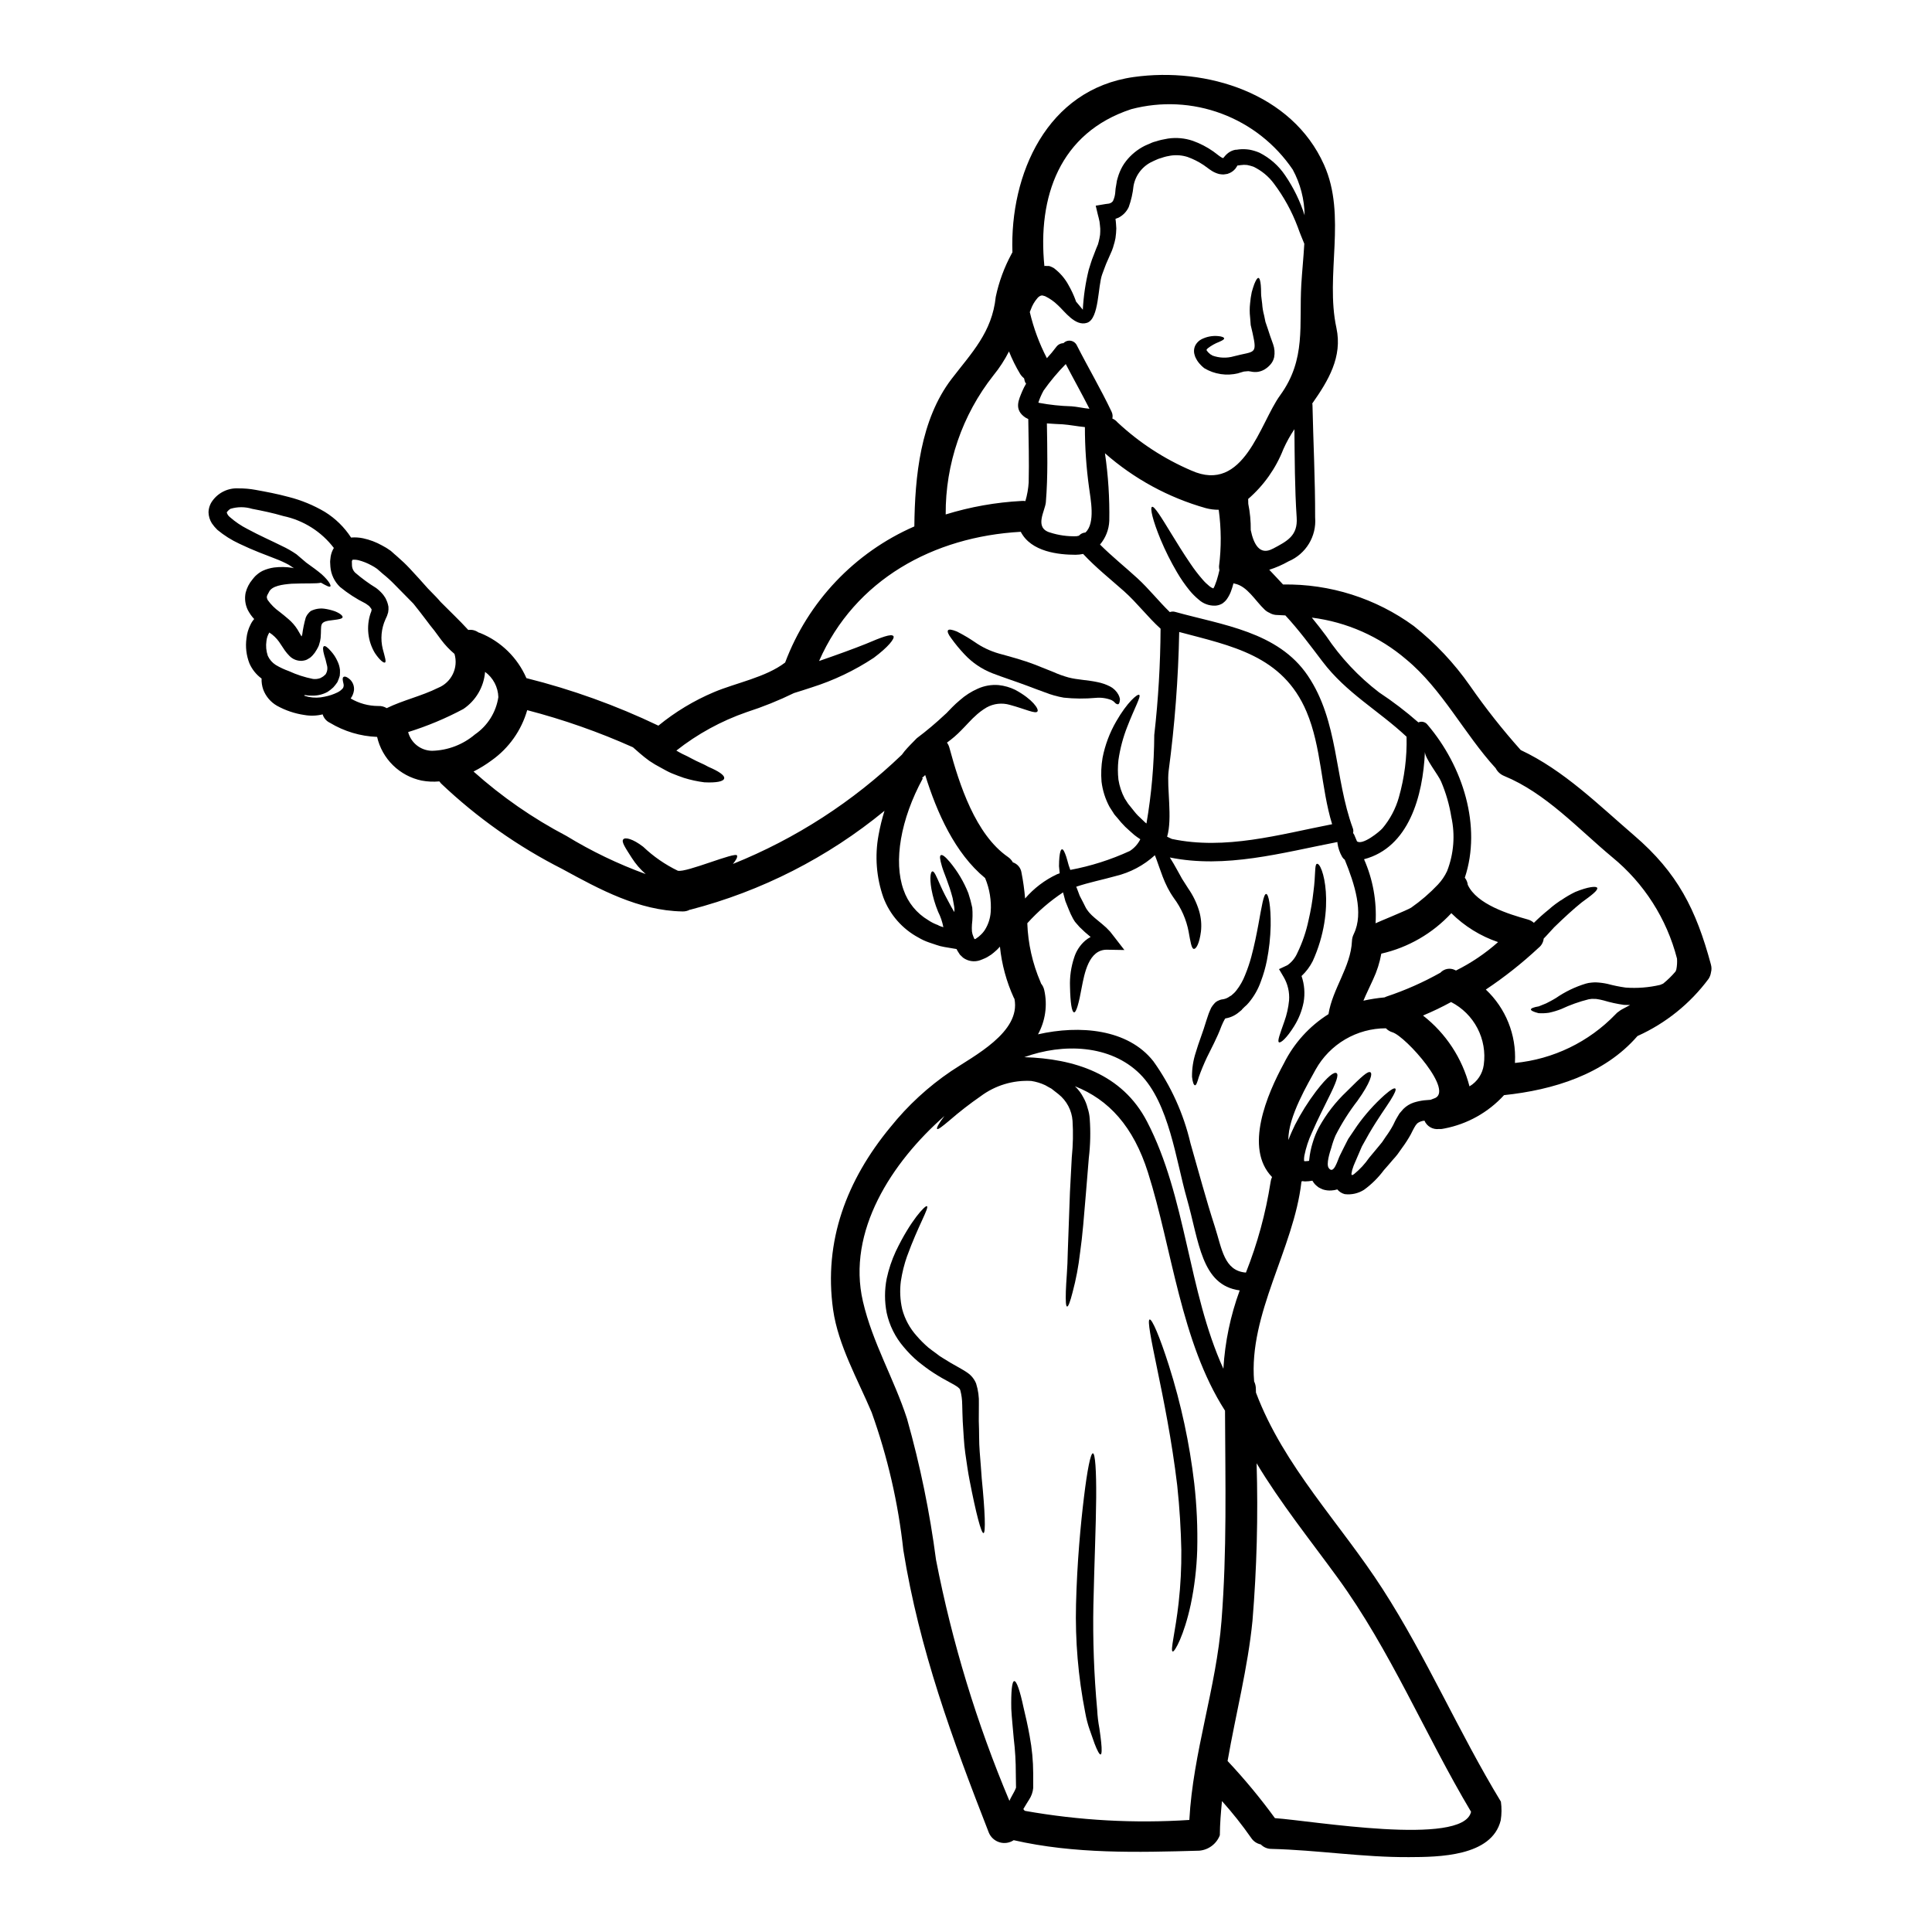 <?xml version="1.0" encoding="UTF-8"?>
<!-- Uploaded to: ICON Repo, www.iconrepo.com, Generator: ICON Repo Mixer Tools -->
<svg fill="#000000" width="800px" height="800px" version="1.1" viewBox="144 144 512 512" xmlns="http://www.w3.org/2000/svg">
 <g>
  <path d="m521.62 343.25c-0.52 11.758-4.285 25.348-16.137 28.457 2.356 5.332 3.402 11.152 3.055 16.973 0.027-0.082 8.57-3.543 9.445-4.148 2.562-1.793 4.938-3.84 7.086-6.113 0.996-1.055 1.816-2.262 2.426-3.574 1.781-4.57 2.172-9.562 1.121-14.352-0.516-3.219-1.422-6.359-2.703-9.359-0.73-1.773-4.293-6.141-4.293-7.883zm75.785 56.352c0.199 0.672 0.211 1.391 0.027 2.07-0.086 0.625-0.309 1.223-0.652 1.746-4.871 6.555-11.332 11.758-18.777 15.117-0.027 0.027-0.027 0.027-0.055 0.027 0 0.012-0.012 0.027-0.027 0.027-8.785 10.152-22.344 14.273-35.332 15.633-4.176 4.57-9.715 7.672-15.797 8.84-0.473 0.125-0.961 0.172-1.449 0.137-1.629 0.207-3.199-0.695-3.844-2.207-0.707 0.047-1.379 0.301-1.938 0.734-0.078 0.156-0.191 0.289-0.332 0.395l-0.434 0.707c-0.277 0.438-0.574 1.145-0.875 1.691l0.004 0.004c-0.703 1.281-1.492 2.512-2.363 3.684-0.395 0.57-0.789 1.117-1.18 1.664-0.395 0.547-0.844 1.008-1.277 1.5-0.789 0.93-1.574 1.855-2.363 2.727-1.48 1.996-3.254 3.754-5.262 5.211-1.523 0.965-3.332 1.367-5.117 1.148-0.77-0.199-1.457-0.637-1.965-1.25-0.504 0.156-1.027 0.25-1.555 0.277-0.773 0.059-1.551-0.035-2.289-0.277-0.395-0.16-0.762-0.355-1.117-0.543h-0.004c-0.324-0.238-0.637-0.504-0.926-0.785-0.273-0.305-0.508-0.633-0.711-0.984-0.648 0.121-1.305 0.188-1.965 0.191l-0.789-0.082c-0.062 0.066-0.117 0.141-0.164 0.215v0.082c-2.019 17.625-14.023 34.84-12.523 52.77l-0.004 0.004c0.312 0.625 0.469 1.316 0.465 2.019 0 0.328 0 0.625 0.027 0.953 7.367 19.566 22.316 34.598 33.531 52.008 11.68 18.105 20.191 37.984 31.379 56.398v-0.004c0.23 1.648 0.215 3.324-0.051 4.969-2.363 9.605-16.531 9.711-24.258 9.738-12.254 0.082-24.312-1.883-36.535-2.18-1.047-0.004-2.051-0.43-2.781-1.184-1.055-0.215-1.98-0.844-2.566-1.746-2.375-3.398-4.957-6.652-7.723-9.742-0.301 3.004-0.543 6.004-0.57 9.055-0.883 2.297-3.004 3.887-5.461 4.09-16.371 0.465-33.062 0.898-49.168-2.781-1.113 0.742-2.5 0.945-3.777 0.551-1.277-0.391-2.316-1.332-2.824-2.57-9.688-24.832-18.391-48.461-22.648-74.871-1.352-12.457-4.172-24.711-8.402-36.504-3.656-8.66-8.867-17.762-10.207-27.18-2.562-18.199 3.606-34.379 15.199-48.414h0.004c4.586-5.719 10.008-10.715 16.078-14.82 5.949-4.012 18.527-10.312 16.777-19.152v-0.004c-0.047-0.094-0.102-0.184-0.164-0.27-1.961-4.289-3.207-8.871-3.684-13.562-0.496 0.574-1.043 1.098-1.633 1.574-0.453 0.398-0.949 0.746-1.477 1.039l-0.355 0.215-0.57 0.277-1.199 0.488c-1.535 0.543-3.238 0.293-4.547-0.676l-0.82-0.789c-0.242-0.301-0.395-0.68-0.629-0.984v0.004c-0.098-0.168-0.188-0.34-0.27-0.516-1.062-0.191-2.129-0.355-3.246-0.547h-0.004c-0.719-0.121-1.426-0.305-2.117-0.551-0.625-0.215-1.277-0.434-1.938-0.652h0.004c-0.973-0.332-1.902-0.762-2.785-1.285-4.285-2.297-7.594-6.074-9.305-10.629-1.863-5.301-2.305-11.004-1.277-16.531 0.391-2.176 0.914-4.324 1.574-6.438-15.047 12.371-32.613 21.316-51.469 26.207h-0.109c-0.617 0.336-1.316 0.496-2.019 0.461-11.566-0.215-21.828-5.809-31.789-11.242h0.004c-11.758-5.957-22.586-13.594-32.145-22.672-0.164-0.191-0.301-0.355-0.438-0.547-1.566 0.145-3.144 0.074-4.691-0.215-2.867-0.598-5.504-2.008-7.598-4.059-2.094-2.051-3.555-4.66-4.207-7.516-4.418-0.168-8.715-1.453-12.5-3.734-0.934-0.438-1.637-1.254-1.934-2.238-1.582 0.391-3.227 0.449-4.832 0.164-2.555-0.371-5.023-1.203-7.285-2.457-1.668-0.965-2.953-2.477-3.629-4.281-0.328-0.938-0.477-1.93-0.438-2.922-1.406-1.031-2.516-2.414-3.219-4.012-0.82-2.106-1.094-4.391-0.785-6.629 0.129-1.266 0.488-2.496 1.062-3.629 0.254-0.547 0.586-1.051 0.98-1.5-0.688-0.734-1.266-1.562-1.719-2.457-0.668-1.41-0.859-3-0.543-4.527 0.328-1.285 0.941-2.481 1.801-3.496l0.395-0.492 0.355-0.395 0.395-0.355-0.004 0.004c0.477-0.422 1.004-0.777 1.574-1.062 0.953-0.434 1.965-0.73 3.004-0.875 1.605-0.195 3.231-0.168 4.828 0.082 0.156 0.027 0.312 0.062 0.465 0.113-0.438-0.305-0.848-0.574-1.367-0.902-1.109-0.602-2.258-1.129-3.438-1.574-2.727-1.066-5.977-2.238-9.656-4.012-2.098-0.969-4.062-2.207-5.84-3.684-0.551-0.531-1.047-1.117-1.473-1.746-0.539-0.863-0.84-1.848-0.875-2.863 0.016-1.109 0.375-2.188 1.035-3.082 1.594-2.215 4.207-3.461 6.93-3.301 1.504-0.012 3 0.121 4.477 0.391 2.867 0.52 5.676 1.039 8.812 1.887 3.356 0.852 6.57 2.18 9.551 3.938 2.801 1.73 5.188 4.062 6.981 6.828 0.047-0.012 0.094-0.023 0.137-0.027 1.023-0.07 2.055 0 3.055 0.215 1.75 0.379 3.434 1.012 4.996 1.887 0.789 0.402 1.547 0.867 2.262 1.391l0.137 0.109 0.273 0.242 0.215 0.191 0.395 0.355 0.848 0.734v0.004c1.129 0.969 2.203 1.996 3.219 3.082 1.801 1.914 3.328 3.629 4.801 5.293 0.684 0.711 1.395 1.422 2.129 2.184 0.438 0.465 0.875 0.93 1.254 1.391 2.566 2.594 5.117 4.996 7.148 7.231h0.004c0.047 0.07 0.102 0.133 0.164 0.191 0.953-0.137 1.918 0.098 2.699 0.656 0.168 0.039 0.336 0.098 0.492 0.164 5.484 2.231 9.871 6.519 12.227 11.949 12.055 3.012 23.773 7.231 34.98 12.594 4.469-3.656 9.438-6.652 14.758-8.895 5.836-2.457 13.699-3.902 18.824-7.828h0.004c6.07-16.156 18.422-29.172 34.242-36.074 0.137-13.262 1.609-28.242 9.84-39.047 5.32-6.953 10.754-12.359 11.734-21.797 0.84-3.988 2.254-7.832 4.203-11.414 0.082-0.125 0.156-0.258 0.215-0.391-0.707-20.629 9.09-43.195 32.141-46.445 19.285-2.699 41.938 4.258 50.426 23.223 6.113 13.586 0.242 29.223 3.301 43.297 1.637 7.668-2.156 13.941-6.41 20 0 0.109 0.055 0.164 0.055 0.277 0.215 9.957 0.734 20 0.707 29.957l0.004-0.004c0.391 4.977-2.445 9.645-7.043 11.594-1.625 0.922-3.34 1.672-5.117 2.238 1.227 1.254 2.43 2.617 3.656 3.902 12.434-0.199 24.594 3.66 34.637 10.996 5.699 4.516 10.707 9.84 14.871 15.797 4.141 5.965 8.641 11.668 13.477 17.082 11.434 5.375 20.52 14.434 30.043 22.621 11.547 9.914 16.43 19.645 20.359 34.207zm-9.168 1.363v-0.004c0.195-0.957 0.258-1.941 0.188-2.918-2.715-10.555-8.727-19.969-17.16-26.875-9.086-7.559-17.598-16.996-28.707-21.555h0.004c-0.945-0.391-1.719-1.109-2.184-2.019-8.348-9.113-14.168-20.957-23.711-28.84-7.074-6.059-15.773-9.914-25.02-11.078 1.281 1.574 2.566 3.191 3.793 4.856 3.828 5.719 8.566 10.773 14.027 14.957 3.648 2.41 7.133 5.07 10.422 7.957 0.855-0.391 1.867-0.129 2.426 0.625 9.383 10.996 14.406 26.934 9.875 40.539h0.004c0.434 0.539 0.707 1.191 0.785 1.883 2.402 5.184 10.887 7.777 15.855 9.168 0.617 0.16 1.191 0.469 1.664 0.898 1.25-1.238 2.562-2.414 3.938-3.516 0.543-0.492 1.117-0.957 1.664-1.367 0.027-0.027 0.078-0.055 0.105-0.082 0.438-0.328 0.902-0.652 1.312-0.926 0.078-0.023 0.152-0.062 0.219-0.109 1.188-0.824 2.434-1.555 3.734-2.184 3.387-1.391 5.621-1.609 5.812-1.062 0.215 0.652-1.5 1.938-4.121 3.844-2.047 1.637-4.531 3.906-7.312 6.606-0.652 0.734-1.336 1.473-2.074 2.262-0.215 0.246-0.461 0.465-0.68 0.711v0.004c-0.102 0.957-0.582 1.832-1.34 2.426-4.356 4.066-9.035 7.773-13.996 11.078 5.281 4.961 8.105 12 7.723 19.234v0.219c10.129-0.98 19.574-5.551 26.633-12.879 0.273-0.316 0.598-0.594 0.953-0.816 0.246-0.195 0.508-0.371 0.785-0.52 0.707-0.395 1.445-0.762 2.152-1.145-0.543 0-1.062 0-1.609-0.027-1.836-0.254-3.652-0.648-5.426-1.184-0.641-0.168-1.289-0.301-1.941-0.391-0.301-0.027-0.789 0-1.145-0.027v-0.004c-0.285 0.02-0.566 0.059-0.848 0.113-2.504 0.625-4.945 1.492-7.281 2.59-1.062 0.418-2.156 0.746-3.273 0.984-0.914 0.133-1.836 0.172-2.758 0.109-1.312-0.332-2.019-0.684-2.019-0.984s0.762-0.602 2.098-0.82c0.52-0.215 1.18-0.465 1.941-0.789 0.762-0.395 1.633-0.82 2.59-1.418v0.004c2.426-1.676 5.094-2.965 7.914-3.82 0.488-0.145 0.992-0.234 1.5-0.273 0.426-0.047 0.855-0.066 1.281-0.055 1 0.047 1.996 0.18 2.977 0.395 1.578 0.426 3.18 0.754 4.801 0.98 3.066 0.227 6.144-0.012 9.141-0.711 0.305-0.109 0.52-0.215 0.789-0.328l-0.004 0.004c1.199-0.969 2.305-2.047 3.301-3.223 0.066-0.18 0.148-0.312 0.203-0.508zm-51.023 25.227c0.461-3.328-0.125-6.719-1.676-9.699-1.551-2.981-3.992-5.406-6.984-6.941-2.414 1.32-4.902 2.516-7.445 3.574 6.066 4.723 10.398 11.324 12.32 18.77 2.07-1.219 3.465-3.32 3.785-5.703zm-3.391 198.04c0-0.027 0.027-0.055 0.027-0.082-12.203-20.469-21.309-42.754-35.391-62.07-7.312-10.039-15.113-19.754-21.449-30.309h0.004c0.418 13.914 0.055 27.844-1.09 41.719-1.227 12.469-4.449 24.797-6.602 37.191 4.492 4.785 8.684 9.84 12.547 15.145 9.75 0.668 49.695 7.543 51.953-1.594zm-3.977-223.03c4.039-2.004 7.789-4.539 11.16-7.535-4.66-1.578-8.895-4.203-12.387-7.664-4.965 5.363-11.43 9.102-18.555 10.723-0.426 2.371-1.16 4.672-2.184 6.852-0.82 1.855-1.773 3.707-2.566 5.621v-0.004c1.844-0.41 3.715-0.703 5.594-0.871 0.168-0.09 0.34-0.164 0.52-0.223 4.957-1.648 9.742-3.769 14.297-6.328 0.969-1.043 2.504-1.344 3.793-0.734zm-5.902 33.941c5.809-1.691-7.367-16.453-10.914-17.57h-0.004c-0.664-0.195-1.27-0.562-1.746-1.066-3.793 0-7.516 1.012-10.785 2.93-3.269 1.918-5.973 4.676-7.824 7.984-1.855 3.441-7.391 12.594-7.231 18.691 0.547-1.5 1.18-2.809 1.746-4.012 1.586-3.102 3.441-6.059 5.539-8.84 3.148-4.121 4.883-5.293 5.488-4.856 0.602 0.438-0.027 2.363-2.293 6.848-1.09 2.262-2.617 5.156-4.254 8.922h-0.004c-0.902 1.941-1.57 3.984-1.992 6.086-0.078 0.43-0.105 0.867-0.082 1.305 0.008 0.059 0.023 0.117 0.055 0.168 0 0-0.082-0.055 0.301 0l0.711-0.055 0.273-0.055c0-0.082 0.027-0.188 0.027-0.273 0.152-1.574 0.473-3.133 0.953-4.641 0.406-1.363 0.945-2.68 1.609-3.938 1.945-3.535 4.434-6.746 7.367-9.52 4.039-4.039 5.621-5.488 6.297-5.078 0.602 0.332 0 2.754-3.41 7.508h0.004c-2.234 2.883-4.188 5.973-5.844 9.223-0.453 1.051-0.824 2.137-1.117 3.246-0.355 1.09-1.445 4.394-0.68 5.398 1.34 1.859 2.363-2.18 2.949-3.324 0.789-1.574 1.5-3.059 2.207-4.394 0.848-1.254 1.637-2.402 2.363-3.496l-0.004 0.004c2.109-2.973 4.547-5.699 7.258-8.133 1.691-1.473 2.594-1.969 2.867-1.715 0.273 0.25-0.109 1.199-1.281 3.082s-3.219 4.641-5.676 8.84c-0.598 1.039-1.227 2.184-1.91 3.414-0.547 1.25-1.117 2.617-1.746 4.066l-0.004-0.004c-0.324 0.707-0.598 1.434-0.816 2.18-0.078 0.395-0.16 0.789-0.188 0.957v0.188c0.027 0.109 0.109 0.219 0.215 0.191v0.004c0.176-0.066 0.344-0.16 0.492-0.277 1.523-1.242 2.863-2.691 3.981-4.309 0.734-0.902 1.5-1.828 2.293-2.754l1.145-1.395c0.328-0.488 0.652-0.98 1.008-1.5h0.004c0.707-0.965 1.344-1.973 1.91-3.027 0.332-0.656 0.547-1.199 1.012-1.969l0.652-1.094c0.328-0.395 0.684-0.82 1.039-1.199 0.789-0.785 1.75-1.375 2.809-1.715 0.883-0.273 1.785-0.465 2.703-0.574 0.598-0.055 1.18-0.109 1.719-0.137v-0.004c0.258-0.121 0.52-0.223 0.793-0.312zm-9.238-79.809c1.492-5.231 2.184-10.66 2.047-16.098-7.535-7.043-15.938-11.543-22.32-19.977-3.191-4.199-6.297-8.402-9.797-12.168-0.707-0.027-1.391-0.082-2.125-0.109l-0.004 0.004c-0.75 0-1.488-0.207-2.129-0.605-0.453-0.195-0.871-0.473-1.227-0.816-2.512-2.363-4.609-6.246-7.965-6.898l-0.301-0.082v-0.004c-0.195 0.77-0.434 1.523-0.715 2.266-0.289 0.738-0.672 1.434-1.145 2.074-0.195 0.246-0.414 0.473-0.652 0.68l-0.164 0.109-0.082 0.082-0.023 0.027-0.332 0.215h-0.027l-0.051 0.027v0.004c-0.52 0.266-1.086 0.414-1.668 0.438-1.609 0.055-3.176-0.523-4.363-1.609-0.875-0.723-1.68-1.527-2.402-2.402-1.242-1.531-2.363-3.152-3.356-4.856-1.637-2.785-3.086-5.68-4.332-8.66-2.102-5.078-2.867-8.43-2.266-8.66 0.598-0.227 2.363 2.621 5.156 7.203 1.395 2.266 3.059 4.996 5.023 7.871 0.984 1.469 2.059 2.871 3.219 4.199 0.543 0.641 1.148 1.223 1.801 1.75 0.305 0.262 0.656 0.465 1.035 0.598 0.16-0.238 0.293-0.496 0.395-0.766 0.367-0.895 0.668-1.816 0.902-2.754 0.105-0.438 0.215-0.875 0.328-1.336v0.004c-0.082-0.332-0.121-0.672-0.113-1.012 0.629-4.977 0.602-10.016-0.082-14.98-1.16 0.008-2.316-0.137-3.434-0.438-9.879-2.793-19.008-7.758-26.715-14.539 0.871 5.934 1.254 11.926 1.148 17.922-0.098 2.309-0.965 4.516-2.457 6.273 3.148 3.148 6.629 5.922 9.93 8.949 3.027 2.781 5.621 6.086 8.57 8.949v0.004c0.453-0.172 0.953-0.191 1.418-0.055 12.414 3.465 27.258 5.211 35.145 16.891 8.184 12.113 7.039 27.066 11.922 40.41 0.164 0.418 0.191 0.871 0.082 1.305 0.082 0.137 0.188 0.246 0.273 0.395 0.246 0.574 0.492 1.18 0.762 1.801 1.477 1.145 6.059-2.621 6.766-3.469v0.004c2-2.387 3.473-5.168 4.324-8.16zm-11.926 36.152c2.703-5.566 0.191-13.289-2.402-19.645-0.273-0.199-0.508-0.449-0.68-0.738-0.652-1.129-1.078-2.367-1.258-3.656-0.012-0.062-0.012-0.129 0-0.191 0-0.055-0.027-0.082-0.027-0.109-14.789 2.867-29.574 7.086-44.391 4.094 0.652 1.012 1.277 2.102 1.938 3.301 0.395 0.734 0.848 1.527 1.309 2.363 0.52 0.82 1.066 1.691 1.637 2.566 1.258 1.805 2.227 3.797 2.863 5.902 0.535 1.785 0.703 3.66 0.492 5.512-0.395 3.086-1.227 4.559-1.828 4.586-0.684 0.027-0.957-1.969-1.422-4.504h0.004c-0.609-3.254-1.957-6.324-3.938-8.977l-0.438-0.652-0.465-0.734c-0.273-0.465-0.516-0.902-0.762-1.367v-0.004c-0.477-0.938-0.906-1.906-1.281-2.891-0.68-1.77-1.18-3.324-1.637-4.555-0.16-0.438-0.301-0.789-0.438-1.145-2.957 2.703-6.555 4.609-10.453 5.539-3.383 0.953-7.012 1.664-10.395 2.809 0.082 0.188 0.137 0.328 0.219 0.52 0.215 0.598 0.465 1.227 0.707 1.883 0.301 0.57 0.598 1.18 0.93 1.797 0.332 0.617 0.652 1.395 0.953 1.801l0.004 0.004c0.211 0.312 0.438 0.613 0.684 0.898l0.625 0.652c1.012 0.984 2.363 1.938 3.82 3.273l1.035 1.062 0.984 1.254 2.809 3.629-4.59-0.078c-4.883-0.082-6.004 6.356-6.738 10.098-0.711 3.984-1.422 6.578-2.019 6.496-0.598-0.082-0.984-2.539-1.066-6.766v-0.004c-0.105-2.617 0.266-5.234 1.094-7.723 0.531-1.73 1.531-3.277 2.891-4.473 0.453-0.391 0.949-0.727 1.477-1.008-1.023-0.82-2-1.695-2.922-2.621-0.355-0.395-0.707-0.82-1.035-1.18-0.328-0.363-0.465-0.707-0.711-1.062v-0.004c-0.426-0.773-0.801-1.578-1.121-2.398-0.328-0.762-0.625-1.527-0.902-2.238-0.188-0.734-0.395-1.445-0.57-2.125 0-0.082-0.027-0.137-0.027-0.191v-0.004c-3.496 2.316-6.684 5.07-9.492 8.188 0.188 5.383 1.383 10.688 3.519 15.633 0.055 0.137 0.082 0.242 0.133 0.355 0.422 0.512 0.711 1.121 0.848 1.773 0.879 3.965 0.289 8.117-1.664 11.68 10.996-2.512 23.82-1.449 30.559 7.121v-0.004c4.672 6.527 8.016 13.906 9.84 21.723 2.129 7.418 4.121 14.898 6.496 22.238 1.855 5.781 2.43 11.621 8.211 12.059h-0.004c3.059-7.711 5.246-15.738 6.523-23.93 0.055-0.484 0.188-0.953 0.395-1.391-7.445-7.668-1.309-21.938 3.148-30.125 2.664-5.348 6.75-9.859 11.809-13.043 1.09-6.793 5.902-12.496 6.223-19.344 0.016-0.617 0.164-1.223 0.43-1.777 0.043-0.07 0.043-0.125 0.07-0.152zm-5.754-29.059c-2.977-9.742-2.809-20.41-6.769-29.797-6.328-14.98-19.973-17.465-33.75-21.145h-0.004c-0.238 12.34-1.18 24.656-2.809 36.891-0.516 4.394 1.066 12.469-0.395 17.355 0.395 0.215 0.848 0.395 1.254 0.598 14.203 3 28.363-1.148 42.469-3.902zm-8.16-143.1c0.188-3.246 0.574-6.957 0.789-10.727-0.547-1.336-1.18-2.832-1.773-4.527h-0.004c-1.531-4.07-3.637-7.898-6.246-11.379-1.426-1.938-3.309-3.496-5.484-4.527-0.535-0.184-1.082-0.328-1.637-0.438-0.562-0.07-1.133-0.062-1.691 0.027l-0.602 0.082-0.395 0.027c0.027 0.027 0.109 0.027 0.109 0.027-0.156 0.273-0.332 0.535-0.52 0.789-0.523 0.645-1.227 1.121-2.019 1.363l-0.051 0.027c-0.332 0.051-0.711 0.133-1.066 0.16v0.004c-0.398 0-0.793-0.035-1.18-0.113-0.645-0.164-1.258-0.422-1.828-0.762-1.012-0.625-1.574-1.145-2.32-1.637h-0.004c-1.316-0.875-2.738-1.59-4.227-2.125-1.445-0.461-2.977-0.582-4.473-0.355l-1.117 0.215c-0.395 0.082-0.902 0.242-1.34 0.395l-0.707 0.215-0.465 0.191c-0.395 0.191-0.789 0.328-1.145 0.52l-0.004 0.004c-2.66 1.191-4.559 3.625-5.07 6.492-0.195 1.906-0.617 3.781-1.262 5.582-0.562 1.227-1.527 2.227-2.731 2.84-0.258 0.113-0.52 0.215-0.789 0.297 0.137 0.848 0.164 1.691 0.219 2.512h0.004c-0.023 0.879-0.094 1.75-0.223 2.617-0.133 0.711-0.316 1.414-0.543 2.102l-0.137 0.492-0.055 0.105-0.082 0.246c-0.027 0.082-0.105 0.301-0.105 0.301l-0.395 0.902c-0.277 0.598-0.52 1.18-0.789 1.797-0.547 1.145-0.93 2.43-1.395 3.574-1.199 3.148-0.789 11.844-4.039 12.906-3.148 1.039-6.004-3.148-7.75-4.691l0.004 0.004c-0.984-0.965-2.117-1.762-3.356-2.363-0.219-0.082-1.012-0.273-0.82-0.191h0.004c-0.094 0.016-0.184 0.023-0.277 0.027-0.387 0.141-0.727 0.387-0.98 0.711-0.75 0.875-1.336 1.883-1.719 2.973-0.109 0.246-0.188 0.465-0.273 0.68 1 4.246 2.519 8.355 4.531 12.227 0.871-0.938 1.691-1.922 2.457-2.949 0.445-0.633 1.164-1.016 1.938-1.035 0.496-0.512 1.215-0.75 1.918-0.637 0.707 0.117 1.312 0.566 1.621 1.211 3 5.902 6.383 11.621 9.223 17.625 0.262 0.555 0.328 1.18 0.191 1.773 0.523 0.227 0.992 0.574 1.363 1.012 5.731 5.359 12.352 9.68 19.562 12.766 13.973 6.273 18.172-12.594 23.551-19.945 6.938-9.57 4.969-18.598 5.602-29.418zm-7.559 70.098c3.816-2.019 6.656-3.441 6.328-8.266-0.52-7.777-0.52-15.605-0.602-23.41v-0.004c-1.121 1.668-2.098 3.43-2.918 5.266-1.992 5.102-5.195 9.637-9.336 13.219 0 0.355 0 0.789 0.027 1.281v0.004c0.465 2.289 0.684 4.621 0.656 6.957 0.766 3.734 2.375 6.82 5.844 4.941zm8.43-88.363c-0.051-4.234-1.129-8.395-3.148-12.117-4.594-6.773-11.176-11.953-18.84-14.82-7.664-2.871-16.031-3.285-23.945-1.195-19.047 6.25-24.855 23.301-23.031 41.582l0.004 0.004c0.176-0.066 0.367-0.074 0.547-0.027h0.652l0.438 0.133c0.301 0.125 0.594 0.27 0.875 0.438 1.613 1.207 2.945 2.754 3.898 4.527 0.73 1.273 1.352 2.609 1.859 3.984 0.027 0.109 0.055 0.191 0.078 0.301 0.547 0.656 1.148 1.367 1.773 2.129 0.027 0.027 0.027 0.055 0.055 0.109h0.004c0.184-3.586 0.711-7.144 1.574-10.629 0.395-1.18 0.707-2.43 1.227-3.656 0.242-0.625 0.492-1.25 0.734-1.91l0.395-0.953 0.109-0.246v-0.055l0.137-0.488h0.004c0.168-0.637 0.301-1.285 0.391-1.938 0.047-0.547 0.062-1.094 0.051-1.641-0.078-0.598-0.078-1.18-0.188-1.828-0.109-0.645-0.301-1.281-0.465-1.938l-0.547-2.316 2.594-0.438c0.273-0.055 0.574-0.082 0.848-0.109 0.273-0.027 0.395-0.164 0.625-0.219 0.246-0.215 0.465-0.273 0.629-0.762 0.246-0.582 0.402-1.199 0.465-1.828l0.105-1.18 0.246-1.449 0.105-0.652 0.219-0.789h0.004c0.148-0.535 0.332-1.062 0.551-1.574 0.414-1.004 0.961-1.949 1.633-2.809 1.332-1.703 3.027-3.09 4.961-4.059 0.492-0.242 1.012-0.438 1.5-0.652 0.281-0.141 0.574-0.262 0.875-0.359l0.684-0.188c0.465-0.156 0.938-0.289 1.418-0.395l1.691-0.328c2.207-0.324 4.461-0.117 6.574 0.598 1.93 0.691 3.754 1.637 5.43 2.812 0.734 0.52 1.5 1.18 1.992 1.477 0.188 0.141 0.398 0.242 0.629 0.297 0.219-0.219 0.438-0.574 0.902-1.012h-0.004c0.527-0.5 1.164-0.875 1.859-1.09l0.133-0.027 0.328-0.082h0.137l0.301-0.027 0.547-0.078c0.926-0.094 1.859-0.066 2.781 0.078 0.891 0.168 1.762 0.434 2.594 0.785 2.766 1.383 5.129 3.461 6.848 6.031 2.227 3.258 3.961 6.82 5.156 10.578zm-17.848-13.586-0.027-0.082c-0.105-0.004-0.051 0.023 0.031 0.078zm-4.172 386c1.445-18.445 1.008-36.152 0.926-55.633-11.73-18.273-13.996-42.84-20.406-63.086-3.871-12.25-10.422-19.367-19.375-22.891v-0.004c0.914 0.859 1.672 1.863 2.242 2.977 0.5 0.871 0.879 1.809 1.117 2.781 0.312 0.93 0.504 1.891 0.57 2.867 0.254 3.465 0.172 6.945-0.242 10.395-0.273 3.219-0.52 6.328-0.762 9.305-0.492 5.902-0.902 11.27-1.555 15.801h-0.004c-0.402 3.555-1.066 7.074-1.992 10.527-0.629 2.457-1.121 3.793-1.449 3.738-0.328-0.055-0.395-1.473-0.328-3.984 0.066-2.512 0.465-6.195 0.52-10.629 0.16-4.5 0.355-9.84 0.57-15.715 0.164-2.973 0.332-6.109 0.492-9.328l0.004 0.004c0.32-3.184 0.387-6.387 0.191-9.578-0.199-2.762-1.547-5.312-3.711-7.043l-1.883-1.473c-0.547-0.305-1.121-0.602-1.664-0.93v0.004c-1.168-0.547-2.406-0.922-3.684-1.117-4.812-0.262-9.566 1.176-13.426 4.062-2.859 1.98-5.609 4.117-8.238 6.398-1.914 1.609-3.031 2.484-3.273 2.262-0.242-0.219 0.395-1.445 1.938-3.438-13.969 12.25-25.918 30.586-21.609 49.141 2.535 10.965 8.266 20.516 11.707 31.156l-0.004 0.004c3.457 12.238 6.019 24.715 7.668 37.324 4.266 21.906 10.785 43.312 19.453 63.875 0.113-0.211 0.215-0.43 0.301-0.652 0.328-0.598 0.68-1.227 1.008-1.855 0.168-0.316 0.312-0.648 0.438-0.984v-0.105c0-1.199-0.027-2.402-0.055-3.656 0.008-3.102-0.176-6.195-0.547-9.273-0.242-2.922-0.543-5.625-0.652-7.871-0.082-4.477 0.164-7.285 0.789-7.34 0.621-0.055 1.527 2.594 2.457 6.988 0.52 2.184 1.117 4.723 1.637 7.641l-0.004-0.004c0.609 3.242 0.922 6.539 0.93 9.84v3.871c-0.105 1.102-0.48 2.16-1.094 3.082-0.395 0.602-0.734 1.199-1.09 1.773-0.164 0.242-0.273 0.492-0.395 0.652l-0.027 0.082c0.082 0.109 0.109 0.164 0.137 0.164v0.004c0.035 0.027 0.055 0.066 0.055 0.109l0.273 0.191c14.359 2.547 28.969 3.352 43.52 2.402 0.969-17.91 7.137-34.988 8.531-52.836zm0.492-66.742c0.418-7.094 1.875-14.09 4.328-20.762-10.234-1.367-10.75-12.961-14.023-24.402-2.867-10.039-4.664-25.156-12.359-32.906-7.871-7.871-20.469-8.238-30.699-4.504 13.098 0.395 25.922 4.328 32.527 17.082 10.406 20.008 10.84 44.836 20.227 65.492zm-18.309-168.02c1.059-9.332 1.613-18.711 1.664-28.102-3.414-3.086-6.223-6.848-9.688-9.934-3.656-3.242-7.508-6.297-10.832-9.875l0.004-0.004c-0.656 0.145-1.324 0.219-1.992 0.223-4.422 0-11.789-0.738-14.543-6.086-23.113 1.277-43.957 12.66-53.449 34.242 4.883-1.688 9.168-3.242 12.441-4.555 4.039-1.719 6.691-2.754 7.258-2.047 0.465 0.598-1.395 2.922-5.211 5.758l-0.004 0.004c-5.082 3.359-10.613 5.992-16.422 7.828-1.609 0.52-3.148 1.039-4.695 1.5h-0.004c-4.051 1.977-8.234 3.664-12.523 5.047-6.746 2.336-13.055 5.785-18.66 10.203 0.516 0.305 1.035 0.602 1.574 0.875 0.875 0.395 1.719 0.82 2.512 1.254 1.574 0.875 3.191 1.449 4.422 2.184 2.617 1.117 4.281 2.18 4.172 3.027s-2.074 1.227-5.266 1.066h-0.004c-1.84-0.234-3.656-0.629-5.426-1.18-1.012-0.355-2.074-0.734-3.148-1.18-1.074-0.445-1.969-0.98-2.977-1.527-1.043-0.539-2.055-1.141-3.027-1.801-0.93-0.684-1.801-1.367-2.539-2.019-0.652-0.547-1.227-1.066-1.801-1.574-9.051-4.055-18.422-7.344-28.02-9.84-1.535 5.352-4.832 10.027-9.363 13.262-1.531 1.137-3.152 2.141-4.856 3.004 7.461 6.676 15.719 12.402 24.586 17.051 6.656 4.062 13.703 7.457 21.035 10.121-1.426-1.242-2.664-2.684-3.684-4.281-1.574-2.484-2.836-4.258-2.262-4.914 0.492-0.629 2.535-0.164 5.293 1.969 2.711 2.578 5.805 4.719 9.172 6.344 2.262 0.547 15.309-5.117 15.688-4.039 0.16 0.492-0.277 1.227-1.094 2.238 16.645-6.691 31.844-16.52 44.777-28.949 0.246-0.305 0.465-0.602 0.707-0.93 0.93-1.117 2.102-2.262 3.273-3.465v0.004c2.59-1.945 5.07-4.031 7.426-6.25l0.438-0.395 0.516-0.543 0.93-0.957h-0.004c0.66-0.672 1.352-1.309 2.074-1.91 1.422-1.262 3.035-2.297 4.777-3.059 1.715-0.773 3.602-1.102 5.481-0.949 1.547 0.16 3.055 0.59 4.449 1.277 4.641 2.512 6.297 5.117 5.867 5.703-0.465 0.762-3.273-0.652-7.34-1.742-2.047-0.594-4.246-0.352-6.113 0.68-1.18 0.691-2.269 1.523-3.246 2.484-0.57 0.492-1.062 1.062-1.637 1.637l-0.898 0.953-0.93 0.957c-1.168 1.215-2.449 2.32-3.82 3.301 0.305 0.418 0.527 0.891 0.656 1.391 2.617 9.66 6.875 22.945 15.523 28.922 0.535 0.367 0.973 0.852 1.285 1.418 1.219 0.402 2.106 1.461 2.289 2.731 0.445 2.262 0.762 4.551 0.957 6.848 2.328-2.707 5.199-4.891 8.43-6.41 0.242-0.105 0.488-0.195 0.738-0.273-0.082-0.656-0.137-1.312-0.188-1.887 0-0.926 0.051-1.715 0.105-2.363 0.137-1.309 0.355-2.047 0.684-2.102 0.332-0.055 0.68 0.656 1.117 1.914 0.215 0.625 0.395 1.418 0.652 2.289 0.137 0.395 0.305 0.82 0.438 1.254v0.004c5.445-1.016 10.742-2.703 15.773-5.019 1.191-0.766 2.156-1.84 2.781-3.109-0.547-0.355-1.062-0.707-1.574-1.117-0.82-0.707-1.637-1.449-2.457-2.211v-0.004c-0.727-0.73-1.41-1.504-2.047-2.316l-0.52-0.598-0.328-0.395-0.242-0.395-0.984-1.531c-1.121-2.078-1.84-4.348-2.125-6.691-0.176-2.113-0.082-4.238 0.273-6.328 0.664-3.398 1.891-6.664 3.629-9.66 2.894-5.051 5.648-7.367 6.086-7.016 0.543 0.395-1.227 3.414-3.148 8.402l-0.004 0.004c-1.129 2.863-1.922 5.848-2.359 8.895-0.191 1.715-0.191 3.441 0 5.156 0.273 1.746 0.836 3.434 1.664 4.996l0.738 1.145 0.16 0.246s0.137 0.16 0.191 0.242l0.488 0.598c0.656 0.789 1.281 1.664 1.914 2.293l1.883 1.797v0.008c0.129 0.109 0.258 0.207 0.395 0.305 1.332-7.769 2.023-15.637 2.066-23.52zm-18.254-53.59c2.727-2.484 1.34-8.977 0.957-11.977-0.73-5.289-1.098-10.621-1.09-15.961-1.996-0.191-4.012-0.602-5.902-0.738-1.227-0.078-2.699-0.105-4.172-0.242 0.105 6.957 0.301 13.914-0.277 20.898-0.188 2.289-3.191 6.766 1.117 8.023v-0.004c2.262 0.734 4.637 1.066 7.012 0.984 0.215-0.027 0.422-0.074 0.629-0.137 0.441-0.496 1.062-0.801 1.727-0.848zm-3.762-33.457c1.574 0.109 3.219 0.52 4.828 0.656-2.019-3.984-4.203-7.871-6.277-11.844v0.004c-2.141 2.176-4.102 4.523-5.867 7.012-0.566 1.02-1.031 2.086-1.391 3.195 0.078 0.039 0.16 0.066 0.246 0.082 2.793 0.52 5.621 0.82 8.461 0.902zm-11.27 20.164c0.133-5.594-0.027-11.188-0.109-16.777-0.246-0.137-0.52-0.273-0.762-0.395-3.148-2.129-1.746-4.746-0.82-7.016v0.004c0.289-0.68 0.625-1.336 1.004-1.969-0.199-0.223-0.332-0.496-0.391-0.789-0.035-0.223-0.09-0.441-0.164-0.652-0.395-0.312-0.738-0.691-1.012-1.117-1.148-1.91-2.141-3.91-2.969-5.981-1.145 2.254-2.523 4.379-4.121 6.336-8.281 10.492-12.742 23.492-12.652 36.859 6.531-2.016 13.285-3.215 20.109-3.574 0.336-0.031 0.676-0.02 1.012 0.031 0.477-1.613 0.77-3.277 0.875-4.953zm-10.07 113.92c0.223-3.09-0.281-6.191-1.477-9.051-7.992-6.574-12.77-17.32-15.879-27.312h0.004c-0.27 0.273-0.551 0.539-0.848 0.785l0.215 0.109c-5.902 10.859-7.801 22.02-5.117 29.52l0.004 0.004c1.152 3.375 3.477 6.231 6.547 8.047 0.66 0.445 1.363 0.82 2.098 1.117l0.492 0.188 0.082 0.055c0.027 0.027 0.109 0.055 0.191 0.109 0.301 0.137 0.734 0.273 1.145 0.395l0.004 0.004c-0.273-1.422-0.742-2.801-1.395-4.094-0.797-1.934-1.391-3.945-1.77-6.004-0.547-3.219-0.164-4.637 0.242-4.691 0.52-0.082 1.008 1.18 2.234 3.938 0.602 1.367 1.477 3.082 2.648 5.211 0.301 0.52 0.598 1.062 0.93 1.637 0-0.242 0.051-0.547 0.051-0.762-0.051-0.902-0.355-2.047-0.488-2.977-0.984-3.816-2.293-6.523-2.836-8.402-0.543-1.883-0.656-2.754-0.277-2.949 0.383-0.191 1.121 0.332 2.363 1.801 2.066 2.481 3.723 5.269 4.914 8.266 0.422 1.262 0.77 2.547 1.039 3.852 0.125 1.488 0.098 2.988-0.082 4.473-0.043 0.609-0.043 1.219 0 1.828 0.059 0.48 0.191 0.949 0.391 1.395 0.301 0.762 0.215 0.492 0.328 0.625 0.086 0.023 0.18 0 0.25-0.055l0.301-0.215-0.004-0.004c0.309-0.18 0.594-0.402 0.848-0.656 0.527-0.453 0.988-0.984 1.359-1.574 0.859-1.395 1.371-2.977 1.492-4.609zm-136.67-47.121c3.348-2.293 5.59-5.871 6.195-9.883-0.078-2.656-1.375-5.125-3.519-6.691-0.316 3.984-2.438 7.609-5.758 9.84-4.672 2.496-9.57 4.543-14.629 6.113 0.758 2.887 3.348 4.918 6.336 4.961 4.176-0.098 8.191-1.633 11.375-4.34zm-9.793-12.332c3.562-1.422 5.457-5.328 4.363-9.004-1.332-1.125-2.531-2.394-3.574-3.793-0.574-0.789-1.18-1.574-1.773-2.402-0.707-0.848-1.391-1.746-2.102-2.703-1.172-1.555-2.316-3.027-3.438-4.422-1.609-1.609-3.246-3.301-4.969-5.047l0.004 0.004c-0.988-1.023-2.039-1.98-3.152-2.867l-1.5-1.312 0.004 0.004c-0.496-0.355-1.016-0.676-1.555-0.953-1.07-0.586-2.207-1.035-3.387-1.34-0.527-0.129-1.07-0.164-1.609-0.109-0.035 0.051-0.055 0.105-0.055 0.168-0.012 0.047-0.031 0.09-0.055 0.133-0.027 0-0.051 0.082-0.027 0.305l0.027 1.035v-0.004c0.055 0.664 0.348 1.281 0.816 1.75 1.75 1.512 3.621 2.883 5.594 4.094 0.629 0.473 1.207 1.012 1.719 1.609 0.199 0.242 0.383 0.496 0.547 0.762l0.215 0.328 0.055 0.137 0.137 0.273 0.215 0.52h0.008c0.156 0.422 0.273 0.859 0.352 1.305 0.043 0.512 0.016 1.027-0.078 1.531-0.164 0.637-0.402 1.25-0.711 1.828-1.113 2.469-1.363 5.242-0.711 7.871 0.547 2.074 0.984 3.387 0.574 3.578-0.328 0.16-1.367-0.574-2.676-2.539-1.883-3.16-2.301-6.984-1.145-10.477 0.164-0.324 0.266-0.68 0.301-1.039-0.062-0.086-0.117-0.176-0.164-0.273l-0.137-0.188c-0.16-0.191-0.395-0.52-0.492-0.547-0.098-0.027-0.488-0.395-0.898-0.625-2.383-1.191-4.629-2.644-6.688-4.332-1.492-1.422-2.406-3.344-2.562-5.398l-0.055-1.039h-0.004c-0.016-0.246-0.004-0.492 0.031-0.738l0.105-0.902v0.004c0.137-0.805 0.422-1.57 0.844-2.266-3.301-4.332-8.051-7.332-13.383-8.457-2.754-0.82-5.676-1.418-8.266-1.91-1.883-0.578-3.894-0.578-5.781 0-0.297 0.191-0.562 0.434-0.785 0.707-0.191 0.215-0.109 0.164-0.164 0.242l-0.004 0.004c0.133 0.488 0.422 0.918 0.82 1.227 1.41 1.238 2.965 2.297 4.637 3.148 3.328 1.801 6.438 3.148 9.145 4.504 1.352 0.629 2.644 1.367 3.871 2.211 0.957 0.789 1.801 1.527 2.594 2.207 1.66 1.18 3.027 2.184 4.09 3.086 2.047 1.855 2.539 3.055 2.293 3.219-0.277 0.242-1.012-0.164-2.484-0.984-1.18 0.301-3.984 0.109-7.777 0.273-2.363 0.191-5.32 0.547-6.031 2.266-0.707 1.18-0.598 1.336-0.328 2.019l0.004 0.004c0.863 1.223 1.93 2.285 3.148 3.148 0.762 0.598 1.555 1.227 2.402 1.969 0.918 0.785 1.715 1.703 2.363 2.727 0.359 0.629 0.711 1.227 1.066 1.832 0.215-0.395 0.105-0.355 0.188-0.465 0.199-1.523 0.508-3.027 0.93-4.504 0.113-0.289 0.262-0.562 0.438-0.82l0.328-0.395 0.164-0.188c0.121-0.129 0.254-0.246 0.391-0.355 1.09-0.547 2.312-0.766 3.519-0.629 0.977 0.129 1.938 0.355 2.867 0.684 1.473 0.574 2.207 1.281 2.047 1.637-0.16 0.355-0.957 0.52-2.363 0.684-4.148 0.434-3.113 1.09-3.441 4.723h0.004c-0.07 0.594-0.199 1.18-0.395 1.746l-0.082 0.277c-0.027 0.082-0.16 0.355-0.16 0.355l-0.082 0.164-0.355 0.652-0.004-0.004c-0.289 0.535-0.648 1.031-1.066 1.473-0.281 0.332-0.621 0.609-1.008 0.82-0.23 0.152-0.477 0.285-0.734 0.395-0.352 0.113-0.719 0.188-1.09 0.219-1.223 0.055-2.414-0.41-3.273-1.281-0.449-0.453-0.859-0.938-1.23-1.449-0.492-0.762-1.012-1.527-1.527-2.289v-0.004c-0.699-0.984-1.578-1.828-2.594-2.481-0.414 0.672-0.676 1.426-0.762 2.211-0.199 1.328-0.078 2.684 0.352 3.957 0.453 0.992 1.184 1.836 2.106 2.426 1.105 0.66 2.273 1.207 3.488 1.637 2.039 0.941 4.184 1.637 6.387 2.074 0.652 0.078 1.316 0.004 1.934-0.219 0.246-0.16 0.547-0.273 0.762-0.438s0.395-0.355 0.602-0.516h0.004c0.52-0.762 0.648-1.723 0.355-2.594-0.18-0.859-0.406-1.707-0.684-2.539-0.395-1.418-0.395-2.18-0.082-2.363 0.312-0.18 0.93 0.219 1.91 1.367 0.684 0.762 1.246 1.629 1.664 2.562 0.363 0.727 0.594 1.516 0.68 2.324 0.023 0.523 0.008 1.051-0.051 1.574-0.168 0.578-0.379 1.145-0.629 1.691-0.328 0.488-0.695 0.953-1.09 1.391-0.465 0.438-0.965 0.832-1.5 1.18-1.227 0.676-2.606 1.02-4.008 1.004-0.703 0.016-1.406-0.039-2.102-0.164-0.004 0.066-0.023 0.133-0.055 0.191 0.395 0.105 0.734 0.188 1.09 0.301 1.426 0.293 2.894 0.273 4.312-0.059 1.16-0.223 2.289-0.598 3.356-1.117 0.57-0.27 1.07-0.66 1.473-1.145 0.203-0.359 0.25-0.785 0.137-1.18-0.188-0.82-0.328-1.449-0.055-1.719 0.273-0.273 0.848-0.246 1.859 0.68 0.723 0.734 1.082 1.754 0.98 2.781-0.105 0.789-0.406 1.543-0.875 2.184 2.207 1.301 4.723 1.988 7.285 1.992 0.797-0.047 1.59 0.152 2.266 0.57 4.375-2.137 9.23-3.191 13.598-5.371z"/>
  <path d="m492.96 372.94c1.473-0.656 5.293 11.762-1.094 25.812h-0.004c-0.746 1.461-1.742 2.781-2.941 3.902 0.773 2.242 0.961 4.648 0.543 6.984-0.441 2.227-1.281 4.352-2.481 6.273-1.969 3.191-3.578 4.559-4.039 4.309-0.52-0.273 0.328-2.363 1.418-5.512v0.004c0.648-1.805 1.07-3.684 1.254-5.594 0.16-2.152-0.332-4.301-1.414-6.168l-1.254-2.125 2.234-1.039c1.152-0.809 2.059-1.926 2.621-3.219 1.34-2.754 2.336-5.664 2.969-8.66 0.59-2.519 1.027-5.07 1.312-7.641 0.598-4.434 0.27-7.082 0.875-7.328z"/>
  <path d="m481.39 235.23c0.391 1.102 0.484 2.289 0.273 3.438-0.168 0.758-0.535 1.457-1.066 2.019-0.414 0.461-0.891 0.859-1.418 1.184l-0.137 0.082c-0.613 0.348-1.293 0.562-1.992 0.625-0.355 0.02-0.711 0.012-1.062-0.027l-0.602-0.109c-0.188-0.043-0.379-0.07-0.574-0.082-0.395 0.023-0.789 0.078-1.18 0.105-0.465 0.137-0.902 0.277-1.34 0.395l-0.16 0.055v0.004c-3.051 0.758-6.281 0.277-8.977-1.34-0.582-0.453-1.102-0.977-1.555-1.555-0.219-0.281-0.41-0.582-0.574-0.898-0.215-0.355-0.371-0.742-0.465-1.148-0.262-0.891-0.145-1.848 0.324-2.644 0.363-0.602 0.883-1.094 1.504-1.418 1.371-0.703 2.918-0.996 4.449-0.848 1.008 0.078 1.574 0.355 1.574 0.625 0 0.273-0.492 0.547-1.312 0.902h0.004c-1.098 0.422-2.129 1.004-3.055 1.723-0.191 0.188-0.355 0.395-0.305 0.488 0.051 0.094 0.027 0.027 0.137 0.164 0.027 0.09 0.086 0.168 0.168 0.215 0.027 0.055 0.078 0.082 0.078 0.137l0.277 0.242c0.438 0.492 0.598 0.395 0.902 0.656l-0.004 0.004c1.832 0.668 3.828 0.734 5.699 0.191 5.434-1.445 6.25-0.301 4.941-6.164-0.164-0.734-0.328-1.422-0.492-2.102-0.055-0.707-0.105-1.395-0.16-2.074h-0.004c-0.137-1.227-0.137-2.461 0-3.684 0.082-1 0.23-1.992 0.438-2.973 0.215-0.82 0.461-1.504 0.652-2.074 0.438-1.117 0.82-1.719 1.117-1.691 0.301 0.027 0.52 0.734 0.629 1.938 0.055 0.574 0.078 1.312 0.078 2.156 0 0.848 0.191 1.691 0.277 2.672h0.004c0.062 1.062 0.234 2.117 0.516 3.148 0.109 0.574 0.246 1.148 0.359 1.746 0.215 0.602 0.395 1.18 0.625 1.828 0.367 1.184 0.832 2.535 1.406 4.09z"/>
  <path d="m479.54 380.91c0.629-0.027 1.281 3.191 1.199 8.43-0.07 3.098-0.406 6.184-1.008 9.223-0.367 1.848-0.887 3.668-1.555 5.43-0.715 2.082-1.809 4.012-3.219 5.699-0.344 0.426-0.727 0.809-1.152 1.152l-0.652 0.652-0.082 0.137-0.762 0.625c-0.984 0.832-2.168 1.391-3.438 1.609h-0.027l-0.191 0.082v0.004c-0.363 0.633-0.68 1.289-0.953 1.965-1.18 3.191-2.731 5.977-3.793 8.188h-0.004c-0.824 1.734-1.562 3.512-2.211 5.32-0.395 1.395-0.68 2.211-1.008 2.184-0.328-0.027-0.625-0.789-0.789-2.262l0.004-0.004c-0.027-2.168 0.305-4.324 0.98-6.387 0.734-2.59 1.883-5.316 2.832-8.539 0.332-0.875 0.438-1.504 0.93-2.594l0.355-0.789v0.004c0.207-0.348 0.445-0.676 0.715-0.98 0.344-0.441 0.805-0.77 1.332-0.957 0.203-0.098 0.414-0.172 0.633-0.219l0.516-0.078c0.625-0.117 1.215-0.379 1.719-0.766l0.465-0.277 0.082-0.082 0.273-0.242c0.336-0.273 0.637-0.586 0.898-0.93 0.992-1.262 1.789-2.668 2.363-4.172 0.633-1.547 1.172-3.133 1.609-4.746 0.848-3.148 1.418-6.086 1.883-8.57 0.906-4.973 1.398-8.109 2.055-8.109z"/>
  <path d="m460.49 537.11c0.668 5.879 0.93 11.797 0.785 17.711-0.152 4.844-0.727 9.664-1.719 14.406-1.773 8.184-4.258 12.594-4.773 12.441-0.711-0.191 0.707-5.156 1.574-12.961 0.516-4.629 0.75-9.285 0.707-13.941-0.109-5.266-0.438-11.051-1.09-17.137-1.449-12.113-3.684-23-5.32-30.914-1.637-7.914-2.617-12.852-1.992-13.039s2.644 4.449 5.117 12.223c3.223 10.168 5.469 20.617 6.711 31.211z"/>
  <path d="m440.79 329.18c0.008 0.273-0.02 0.547-0.082 0.816-0.082 0.438-0.246 0.625-0.438 0.652h0.004c-0.281-0.023-0.543-0.148-0.738-0.352l-0.395-0.395c-0.164-0.109-0.359-0.219-0.547-0.355-1.34-0.535-2.793-0.742-4.231-0.602-2.805 0.254-5.629 0.238-8.43-0.055-1.727-0.297-3.418-0.773-5.047-1.418-1.5-0.547-3.055-1.117-4.613-1.719-3.148-1.18-6.438-2.234-9.277-3.328v-0.004c-2.809-1.09-5.336-2.801-7.391-5.004-1.258-1.332-2.426-2.742-3.492-4.231-0.82-1.062-1.121-1.828-0.875-2.152 0.246-0.328 1.035-0.191 2.289 0.301l0.004-0.004c1.648 0.832 3.246 1.773 4.773 2.809 1.953 1.371 4.121 2.402 6.41 3.055 2.949 0.82 6.113 1.637 9.496 2.922 1.688 0.656 3.352 1.34 4.938 1.969 1.297 0.586 2.641 1.07 4.012 1.449 2.363 0.625 5.156 0.68 7.641 1.227 1.188 0.227 2.34 0.625 3.414 1.18 0.922 0.488 1.68 1.238 2.18 2.152 0.18 0.344 0.309 0.707 0.395 1.086z"/>
  <path d="m435.82 605.68c0.215 2.047 0.16 3.191-0.137 3.273-0.301 0.082-0.875-0.957-1.609-2.867-0.355-0.953-0.762-2.129-1.227-3.492l-0.004 0.004c-0.551-1.555-0.969-3.152-1.254-4.773-1.859-9.434-2.672-19.043-2.43-28.652 0.277-11.188 1.227-21.199 2.102-28.402s1.746-11.629 2.363-11.629c0.613 0 0.93 4.559 0.875 11.844-0.055 7.285-0.492 17.27-0.734 28.242h-0.004c-0.18 9.316 0.156 18.633 1.008 27.91 0.078 1.633 0.27 3.254 0.574 4.859 0.207 1.418 0.375 2.676 0.477 3.684z"/>
  <path d="m404.18 535.91c0.871 8.785 1.062 14.297 0.461 14.379-0.602 0.082-1.992-5.238-3.68-13.941-0.438-2.184-0.766-4.641-1.148-7.231-0.383-2.59-0.461-5.488-0.68-8.457-0.082-1.477-0.082-2.977-0.137-4.449h-0.004c-0.004-1.293-0.18-2.578-0.516-3.824-0.137-0.395-0.305-0.492-0.762-0.875h-0.004c-0.594-0.398-1.215-0.766-1.855-1.09-1.445-0.762-2.973-1.637-4.449-2.594l-1.18-0.789-1.008-0.734c-0.656-0.516-1.312-0.98-1.969-1.527-1.363-1.16-2.625-2.438-3.766-3.816-2.231-2.598-3.777-5.707-4.504-9.051-0.586-2.992-0.586-6.066 0-9.055 0.531-2.484 1.336-4.898 2.402-7.207 3.938-8.266 7.832-12.277 8.266-12.004 0.652 0.395-2.32 5.156-5.238 13.207l-0.004-0.004c-0.766 2.164-1.32 4.394-1.664 6.66-0.324 2.484-0.207 5.008 0.355 7.449 0.703 2.633 2.019 5.059 3.844 7.082 0.953 1.102 1.984 2.133 3.086 3.082 0.598 0.492 1.309 0.984 1.969 1.473l1.008 0.762 0.902 0.574c1.367 0.875 2.727 1.664 4.176 2.457 0.734 0.438 1.473 0.82 2.363 1.445h-0.004c1.004 0.703 1.781 1.68 2.238 2.812 0.555 1.754 0.805 3.59 0.734 5.43 0 1.527 0 3.055-0.023 4.531 0.133 2.836 0.023 5.566 0.242 8.129 0.223 2.562 0.379 4.961 0.547 7.176z"/>
 </g>
</svg>